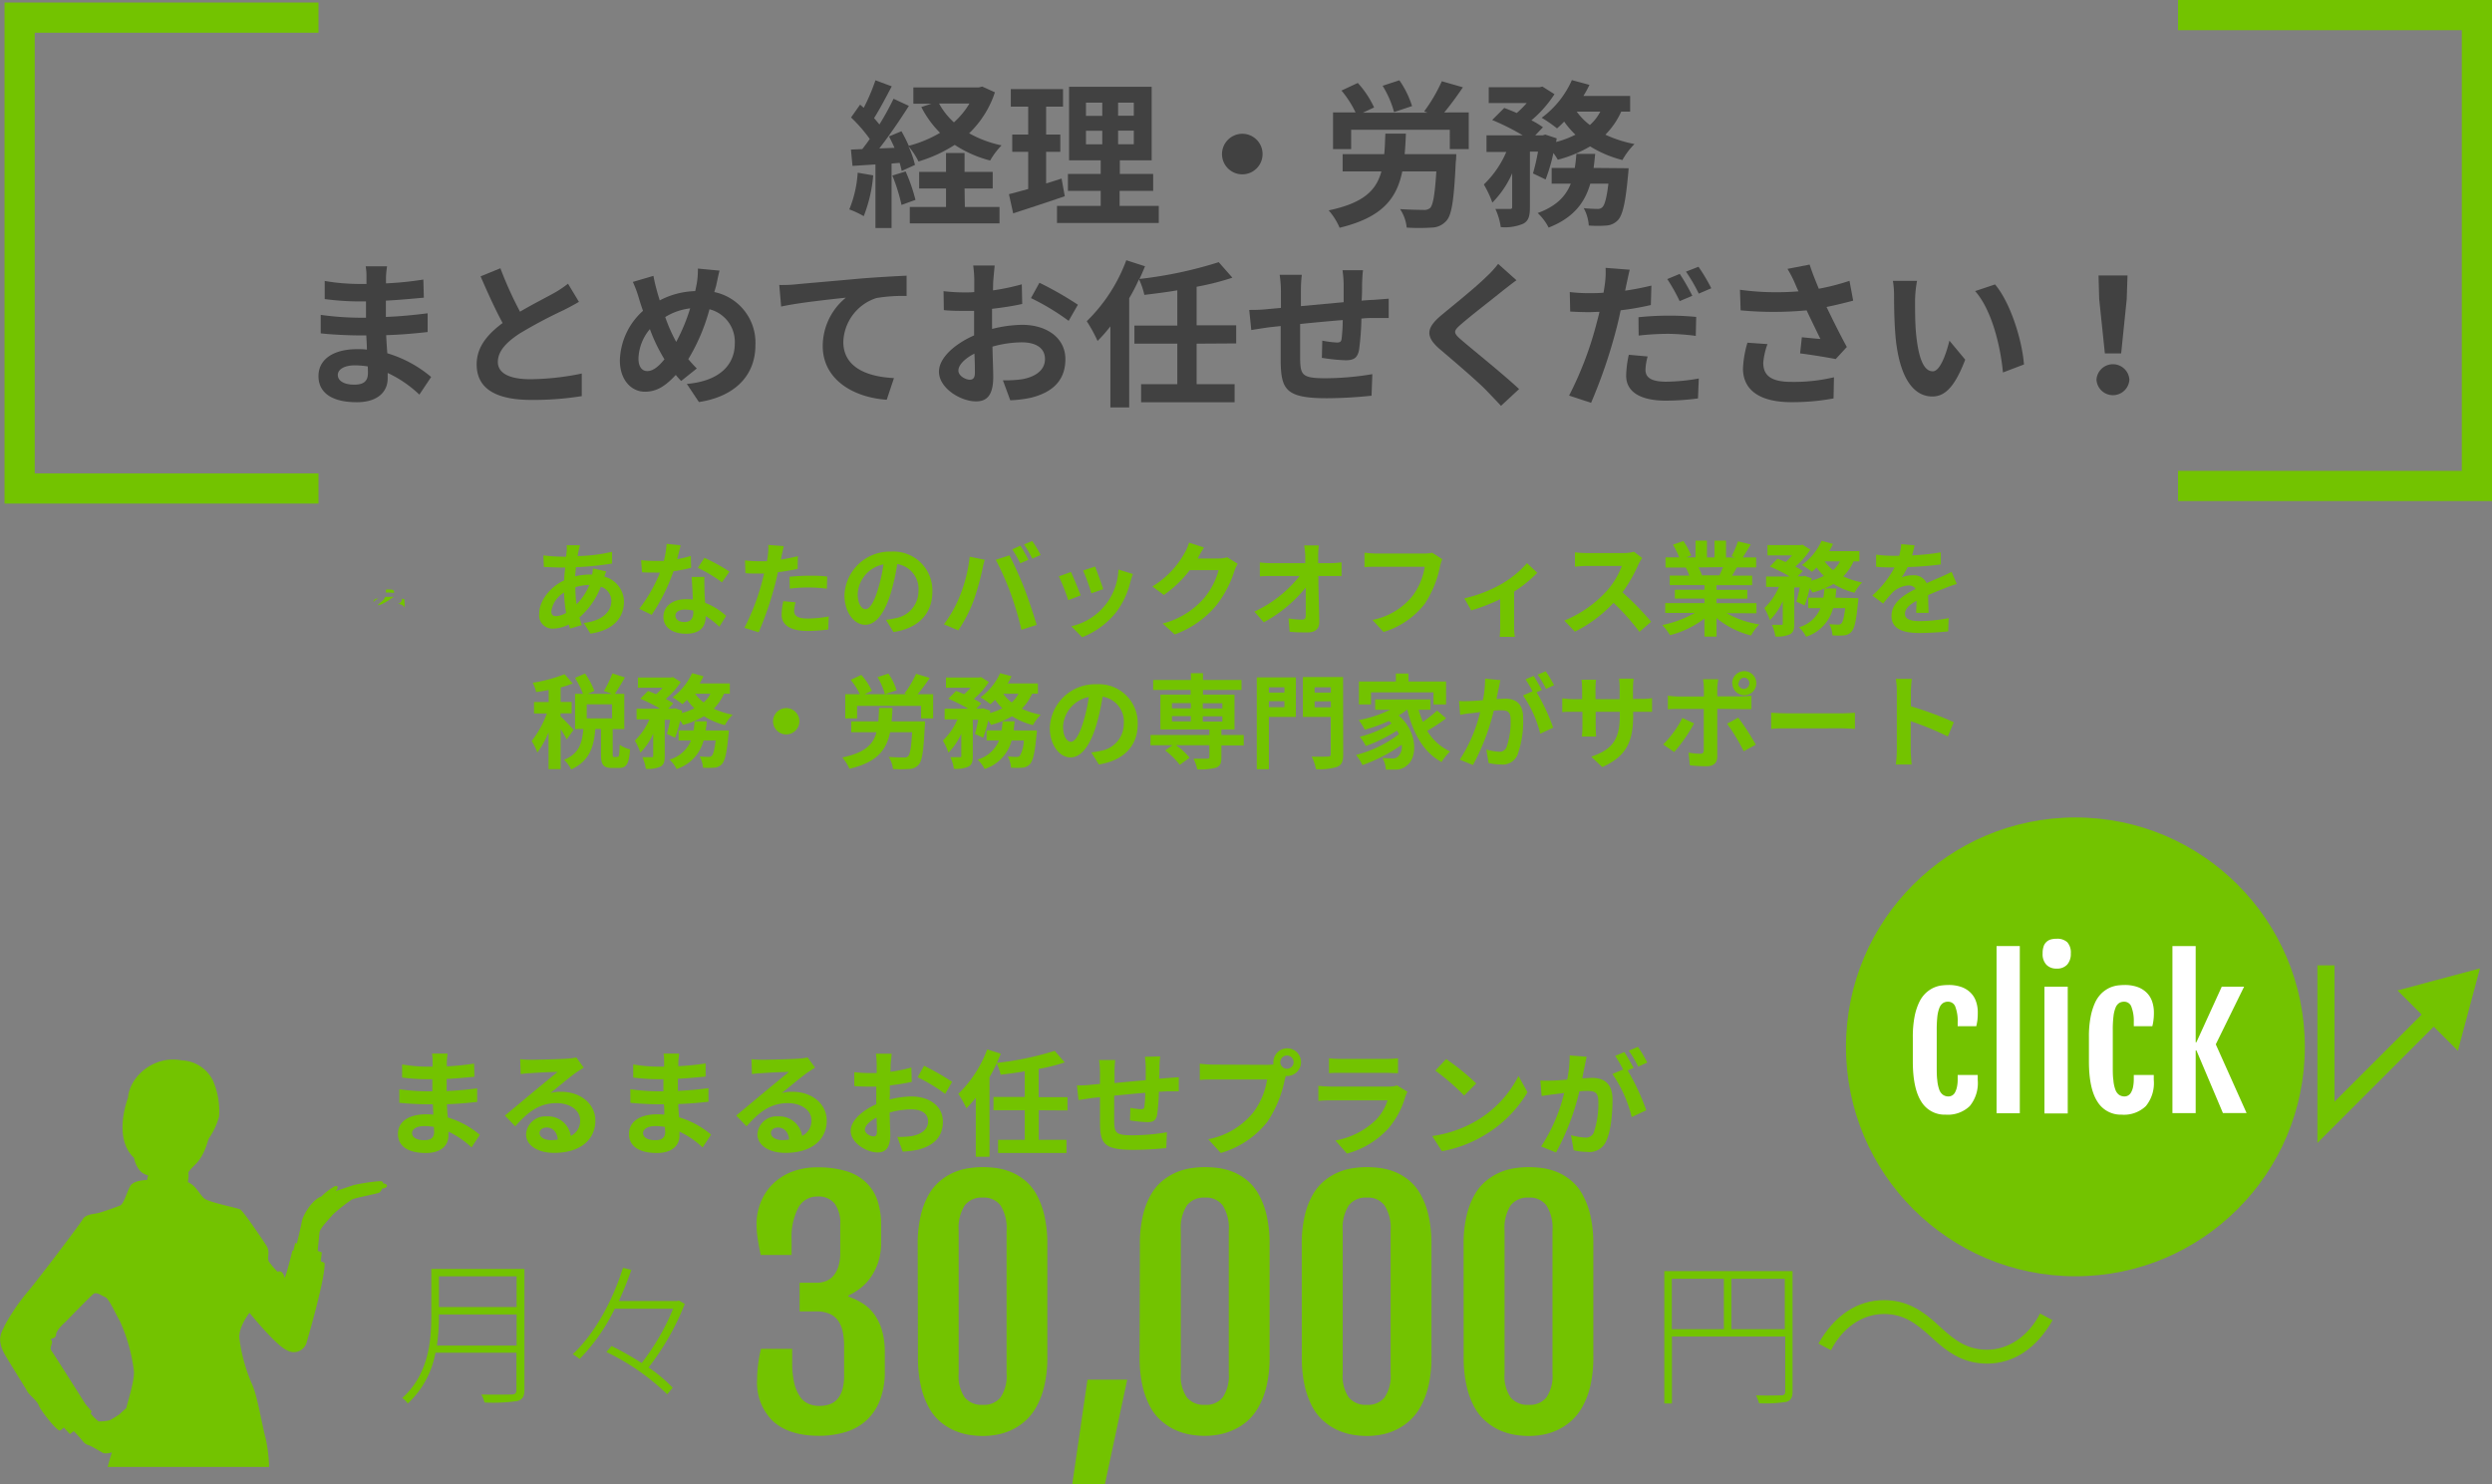 <svg xmlns="http://www.w3.org/2000/svg" viewBox="0 0 412.75 245.88"><rect x="0" y="0" width="412.75" height="245.88" fill="#808080" stroke="none"/><defs><style>.cls-1{fill:#414141;}.cls-2{fill:#73c300;}.cls-3{fill:#fff;}.cls-4{fill:none;stroke:#73c300;stroke-miterlimit:10;stroke-width:2.83px;}</style></defs><title>service-04</title><g id="レイヤー_2" data-name="レイヤー 2"><g id="レイヤー_1-2" data-name="レイヤー 1"><path class="cls-1" d="M144.63,29.05a24,24,0,0,1-1.57,6.76,14.63,14.63,0,0,0-2.39-1.12,19.1,19.1,0,0,0,1.39-6.08Zm20.16-13.76a16.65,16.65,0,0,1-4.27,6.79,18.73,18.73,0,0,0,5.37,2A12.49,12.49,0,0,0,164,26.59,19.53,19.53,0,0,1,158.13,24a23.44,23.44,0,0,1-6,2.75,12,12,0,0,0-1.66-2.52,16,16,0,0,1,1.08,3.09l-2.2,1c-.08-.39-.19-.84-.34-1.34l-1.34.11V37.78H145V27.24l-3.8.24-.26-2.7,1.88-.08c.4-.5.82-1.07,1.24-1.68a24.77,24.77,0,0,0-3.1-3.56l1.5-2.13.6.53A32.86,32.86,0,0,0,145,13.3l2.7,1c-.94,1.79-2,3.8-2.93,5.27.34.37.63.73.89,1.05A46.61,46.61,0,0,0,148,16.36l2.54,1.18c-1.44,2.28-3.25,4.93-4.9,7.05l2.52-.1c-.29-.66-.6-1.31-.92-1.89l2.07-.86a25.78,25.78,0,0,1,1.21,2.41A20,20,0,0,0,155.7,22a16.71,16.71,0,0,1-3.1-4.27l1.68-.55h-3V14.48h10.85l.55-.14ZM150,28.4a28.48,28.48,0,0,1,1.63,4.71l-2.31.84a29.47,29.47,0,0,0-1.52-4.87Zm9.81,5.89h5.74V37H150.69V34.29h6V31.23h-4.45V28.47h4.45V25.35h3.07v3.12h4.66v2.76h-4.66Zm-4.27-17.14A11.81,11.81,0,0,0,158,20.27a13.4,13.4,0,0,0,2.57-3.12Z"/><path class="cls-1" d="M176.36,32.51c-2.88,1-6,2-8.55,2.83l-.7-3.17c.91-.24,2-.52,3.19-.86V25.15h-2.64V22.29h2.64V17.67h-2.88V14.76h8.65v2.91h-2.8v4.62h2.35v2.86h-2.35v5.24c.86-.26,1.73-.53,2.56-.81Zm15.57,1.6v2.83H175.07V34.11h7.24V31.62h-5.43v-2.8h5.43V26.56h-5.24V14.37h13.68V26.56h-5.27v2.26H191v2.8h-5.56v2.49ZM179.87,19.19h2.7V17h-2.7Zm0,4.72h2.7V21.66h-2.7ZM187.79,17h-2.6v2.17h2.6Zm0,4.64h-2.6v2.25h2.6Z"/><path class="cls-1" d="M205.75,22.16a3.36,3.36,0,1,1-3.35,3.35A3.38,3.38,0,0,1,205.75,22.16Z"/><path class="cls-1" d="M241.2,25.54s0,.86-.08,1.26c-.29,6.21-.65,8.8-1.55,9.77a3.27,3.27,0,0,1-2.46,1.13,31.3,31.3,0,0,1-4.12,0,6.6,6.6,0,0,0-1.1-3.06c1.55.1,3.18.13,3.86.13a1.54,1.54,0,0,0,1.1-.29c.5-.47.81-2.23,1.05-6.08h-5.64c-.94,4.56-3.38,7.63-10.38,9.33a10.87,10.87,0,0,0-1.81-2.88c5.74-1.21,7.87-3.28,8.73-6.45h-6.42V25.54h6.89c.11-1.05.13-2.18.19-3.41h3.4c-.05,1.21-.1,2.33-.21,3.41Zm2.07-6.92V24.7h-3.14V21.5H223.79v3.2h-3V18.62h3.73A17.1,17.1,0,0,0,222.19,15l2.7-1.26a15.82,15.82,0,0,1,2.7,4.06l-1.86.87h10.72l-.57-.21a26.79,26.79,0,0,0,2.93-5l3.49,1c-1,1.49-2.12,3-3.09,4.17Zm-12.37-.05A16.4,16.4,0,0,0,229,14.21l2.78-.91a15.9,15.9,0,0,1,2.1,4.27Z"/><path class="cls-1" d="M268.52,18.49a12.89,12.89,0,0,1-2.62,3.82,20,20,0,0,0,4.82,1.55,12,12,0,0,0-2,2.65,19,19,0,0,1-5.35-2.26,20.85,20.85,0,0,1-5.35,2.21,10.8,10.8,0,0,0-.73-1.11A29.79,29.79,0,0,1,256,29.73l-2.09-1a35.2,35.2,0,0,0,.83-3.61H253.4v9.22c0,1.42-.21,2.26-1.13,2.73a7.71,7.71,0,0,1-3.7.55,10.48,10.48,0,0,0-.89-3c1,0,2,0,2.36,0s.42-.08.42-.39V28.71a15.86,15.86,0,0,1-3.28,4.85,17.55,17.55,0,0,0-1.41-3,16.45,16.45,0,0,0,3.72-5.39h-3.28V22.42h6a38,38,0,0,0-5.06-2.54l2-2c.63.24,1.37.53,2.07.84a15.12,15.12,0,0,0,1.65-1.65h-6.29V14.45H255l.47-.11,2,1.26a19.46,19.46,0,0,1-3.82,4.33,14.1,14.1,0,0,1,1.91,1.15l-1.28,1.34h1.25l.42-.13,1.89.63-.1.6a15.74,15.74,0,0,0,3.2-1.21,14.36,14.36,0,0,1-1.87-2.17,15.49,15.49,0,0,1-1.18,1.13,21.9,21.9,0,0,0-2.54-1.76,15.6,15.6,0,0,0,5-6.24l2.91.79a16.89,16.89,0,0,1-1,1.83H270v2.6Zm1.23,9.38s-.05.81-.1,1.18c-.42,4.54-.89,6.55-1.65,7.39a2.85,2.85,0,0,1-1.92.92,18.82,18.82,0,0,1-2.93,0,6.87,6.87,0,0,0-.84-2.88c.94.1,1.83.13,2.25.13a1.05,1.05,0,0,0,.84-.29c.37-.34.71-1.47,1-3.9h-3c-.89,3.12-2.76,5.66-6.9,7.28a8.81,8.81,0,0,0-1.81-2.41c3.15-1.15,4.67-2.83,5.48-4.87H257v-2.6h3.83a21.55,21.55,0,0,0,.26-2.33h3.12c-.08.79-.16,1.57-.26,2.33Zm-8.6-9.38a10.4,10.4,0,0,0,2.18,2.22,7.65,7.65,0,0,0,1.73-2.22Z"/><path class="cls-1" d="M69.46,65.37a19.66,19.66,0,0,0-5.25-3.59c0,.34,0,.65,0,.91,0,2.23-1.68,3.94-5.11,3.94-4.15,0-6.35-1.58-6.35-4.33s2.41-4.46,6.43-4.46c.55,0,1.07,0,1.59.08,0-.78-.07-1.6-.1-2.36H59.36c-1.52,0-4.51-.13-6.24-.34l0-3.06a48.54,48.54,0,0,0,6.27.47h1.23v-2.7H59.42a44.2,44.2,0,0,1-5.64-.39l0-3a33.86,33.86,0,0,0,5.64.5h1.28V45.89a9.89,9.89,0,0,0-.13-1.78h3.54a15.53,15.53,0,0,0-.18,1.83l0,1a55,55,0,0,0,6.19-.63l.08,3c-1.71.15-3.8.36-6.29.49l0,2.7c2.62-.1,4.8-.34,6.92-.6V55c-2.33.26-4.35.44-6.87.52.05,1,.11,2,.19,3a20.1,20.1,0,0,1,7.26,3.93ZM60.91,60.7a14.54,14.54,0,0,0-2.12-.18c-1.84,0-2.84.71-2.84,1.6s.92,1.6,2.7,1.6c1.39,0,2.29-.42,2.29-1.92C60.94,61.51,60.94,61.15,60.91,60.7Z"/><path class="cls-1" d="M95.89,50c-.79.47-1.63.92-2.57,1.39a78.31,78.31,0,0,0-7.24,3.85c-2.17,1.42-3.62,2.91-3.62,4.72s1.81,2.86,5.4,2.86a43.8,43.8,0,0,0,8.5-.94l0,3.74a50.57,50.57,0,0,1-8.34.63c-5.17,0-9.07-1.44-9.07-5.89,0-2.89,1.81-5,4.3-6.85-1.21-2.23-2.47-5-3.65-7.73l3.28-1.34a62,62,0,0,0,3.25,7.19c2.12-1.24,4.38-2.39,5.61-3.07A18.71,18.71,0,0,0,94.08,47Z"/><path class="cls-1" d="M118.31,48.38a8.56,8.56,0,0,1,6.81,8.76c0,5.5-3.93,8.65-9.36,9.46l-2-3c5.71-.5,7.94-3.41,7.94-6.66a5.56,5.56,0,0,0-4.19-5.71A31.87,31.87,0,0,1,114,59.5c.47.55.94,1.07,1.41,1.54l-2.59,2.07a13.51,13.51,0,0,1-.89-1c-1.76,1.89-3.2,2.78-5.12,2.78-2.15,0-4.14-1.83-4.14-5.19a11.43,11.43,0,0,1,3.83-8.21c-.24-.68-.47-1.38-.68-2.09a19.53,19.53,0,0,0-1-2.7l3.41-1c.15.84.36,1.7.57,2.46.13.5.29,1,.47,1.6a13.46,13.46,0,0,1,5.88-1.54c.1-.45.18-.87.26-1.26a13.75,13.75,0,0,0,.18-2.47l3.59.34c-.21.71-.44,2-.6,2.62Zm-8.26,11.14a28,28,0,0,1-2.41-5,7.91,7.91,0,0,0-1.89,4.88c0,1.26.52,2.07,1.47,2.07S109.1,60.7,110.05,59.52Zm.13-7A26.55,26.55,0,0,0,112,56.64a30.34,30.34,0,0,0,2.31-5.56A10.1,10.1,0,0,0,110.18,52.52Z"/><path class="cls-1" d="M131.63,47.12c2.15-.21,6.45-.57,11.19-1,2.68-.21,5.53-.37,7.34-.45l0,3.36a26.39,26.39,0,0,0-5,.34,7.91,7.91,0,0,0-5.48,7.26c0,4.27,4,5.79,8.39,6l-1.2,3.59c-5.46-.37-10.6-3.3-10.6-8.91a10.38,10.38,0,0,1,3.83-8c-2.23.24-7.7.81-10.72,1.47l-.31-3.57C130.11,47.23,131.1,47.18,131.63,47.12Z"/><path class="cls-1" d="M164.32,54.49a20.93,20.93,0,0,1,5-.68c4,0,7.14,2.12,7.14,5.69,0,3.06-1.6,5.37-5.72,6.39a20.16,20.16,0,0,1-3.41.42L166.11,63a19.41,19.41,0,0,0,3.19-.18c2.1-.37,3.78-1.44,3.78-3.33s-1.57-2.78-3.83-2.78a18.21,18.21,0,0,0-4.87.71c.05,2.07.13,4.06.13,5,0,3.23-1.18,4.07-2.86,4.07-2.54,0-6.13-2.18-6.13-4.93,0-2.28,2.64-4.61,5.82-6,0-.61,0-1.21,0-1.81V51.5c-.5,0-1,0-1.39,0-1.18,0-2.49,0-3.62-.13l-.05-3.14a29.14,29.14,0,0,0,3.59.21c.47,0,1,0,1.5-.06,0-.91,0-1.67,0-2.12a20.27,20.27,0,0,0-.18-2.28h3.56c-.05.47-.15,1.6-.21,2.25s-.05,1.21-.07,1.87a37.09,37.09,0,0,0,4.77-1l.07,3.25c-1.46.34-3.25.6-5,.81,0,.79,0,1.57,0,2.33Zm-2.85,7.29c0-.66,0-1.84-.08-3.2-1.6.81-2.65,1.89-2.65,2.8s1.21,1.52,1.89,1.52C161.1,62.9,161.47,62.67,161.47,61.78Zm10.69-14.94a55.74,55.74,0,0,1,6.37,3.64L177,53.15a39,39,0,0,0-6.24-3.77Z"/><path class="cls-1" d="M198.2,56.93v6.71h6.29v3H189v-3H195V56.93h-7.11v-3H195V48.09c-1.84.32-3.7.55-5.46.76a12,12,0,0,0-.89-2.59,30.08,30.08,0,0,1-1.62,3.14V67.49h-3.12V54.07a25.65,25.65,0,0,1-2.12,2.41A24.64,24.64,0,0,0,180,53.21a27.37,27.37,0,0,0,6.55-10.1l3.1,1c-.29.71-.58,1.39-.92,2.1a68.65,68.65,0,0,0,13.13-2.78L204.12,46a43.31,43.31,0,0,1-5.92,1.5v6.39h6.55v3Z"/><path class="cls-1" d="M225.76,44.76c-.08.4-.13,1.52-.16,2.23,0,1,0,1.94-.08,2.81.71-.06,1.36-.11,2-.13l2.49-.19v3.2c-.45,0-1.81,0-2.52,0-.55,0-1.23,0-2,.1a45.68,45.68,0,0,1-.39,5.19c-.27,1.37-.92,1.71-2.26,1.71a32,32,0,0,1-3.9-.4l.07-2.85a17.42,17.42,0,0,0,2.39.31c.52,0,.73-.1.81-.6a28.8,28.8,0,0,0,.19-3.12c-2.29.18-4.83.42-7.06.65,0,2.39,0,4.77,0,5.88.08,2.54.29,3.11,4.2,3.11a48,48,0,0,0,7.76-.68l-.13,3.57a73,73,0,0,1-7.4.42c-6.73,0-7.55-1.42-7.65-5.9,0-1.1,0-3.62,0-6.06l-1.75.19c-.82.1-2.44.36-3.12.47l-.34-3.33c.73,0,1.94,0,3.25-.16l2-.18V48.41a19.81,19.81,0,0,0-.21-2.89h3.67a21.58,21.58,0,0,0-.15,2.7c0,.61,0,1.47,0,2.49l7.08-.65V47.12a20,20,0,0,0-.19-2.36Z"/><path class="cls-1" d="M251.17,46.42c-.82.6-1.68,1.28-2.29,1.75-1.67,1.37-5.11,4-6.84,5.51-1.39,1.18-1.36,1.46.05,2.67C244,58,249,62,251.61,64.45l-3,2.78c-.74-.81-1.55-1.63-2.28-2.41-1.42-1.5-5.38-4.88-7.76-6.9-2.57-2.17-2.36-3.61.23-5.76,2-1.66,5.59-4.54,7.34-6.27a16.41,16.41,0,0,0,2-2.18Z"/><path class="cls-1" d="M273.43,50.53a46.32,46.32,0,0,1-5,.87c-.23,1.1-.49,2.25-.78,3.33a85.3,85.3,0,0,1-4.12,12l-3.64-1.2a57.78,57.78,0,0,0,4.48-11.7c.18-.7.39-1.44.55-2.17-.6,0-1.18.05-1.7.05-1.26,0-2.23-.05-3.15-.1L260,48.38a24.74,24.74,0,0,0,3.28.18c.76,0,1.52,0,2.31-.07.1-.55.18-1.08.23-1.47a14,14,0,0,0,.11-2.65l4,.31c-.19.74-.42,1.89-.55,2.47l-.21,1c1.46-.21,2.93-.5,4.35-.84Zm-.53,8.52a9.14,9.14,0,0,0-.36,2.18c0,1.12.65,2,3.43,2a32.14,32.14,0,0,0,5.4-.53L281.24,66a40.31,40.31,0,0,1-5.3.37c-4.37,0-6.6-1.52-6.6-4.14a17.19,17.19,0,0,1,.44-3.46Zm-1.52-6.5a48.24,48.24,0,0,1,5-.26,44.12,44.12,0,0,1,4.56.21l-.07,3.14a39,39,0,0,0-4.46-.34,44.17,44.17,0,0,0-5,.29Zm6.82-2.67a29.82,29.82,0,0,0-2.05-3.65l2.07-.86A36.86,36.86,0,0,1,280.3,49Zm3.12-5.69a30,30,0,0,1,2.12,3.56l-2.07.89A27.74,27.74,0,0,0,279.25,45Z"/><path class="cls-1" d="M306.94,49.8c-1.31.36-2.84.73-4.41,1.05,1,2.09,2.23,4.56,3.36,6.63l-1.84,2c-1.41-.28-4-.7-5.9-.94l.29-2.67c.87.08,2.28.23,3.07.28-.63-1.31-1.52-3.11-2.28-4.74a58.45,58.45,0,0,1-10.93,0L288.19,48a44.48,44.48,0,0,0,9.7.26c-.21-.42-.39-.84-.55-1.23a20,20,0,0,0-1.28-2.49l3.67-.71c.44,1.37.94,2.6,1.52,4a37.74,37.74,0,0,0,5.08-1.31ZM292.75,57a11.71,11.71,0,0,0-.7,3.09c0,1.89,1,3.17,4.64,3.17a28.82,28.82,0,0,0,7.07-.76L303.69,66a36.86,36.86,0,0,1-7,.62c-5.22,0-8-2-8-5.58a17.58,17.58,0,0,1,.74-4.27Z"/><path class="cls-1" d="M317.19,49.72c0,1.68,0,3.64.16,5.5.37,3.75,1.15,6.29,2.78,6.29,1.23,0,2.25-3,2.75-5.08l2.62,3.15c-1.73,4.5-3.35,6.1-5.45,6.1-2.83,0-5.32-2.57-6.06-9.54-.23-2.39-.28-5.4-.28-7a14.84,14.84,0,0,0-.19-2.62l4,0A19.89,19.89,0,0,0,317.19,49.72Zm18,10.67-3.44,1.31c-.39-4.17-1.78-10.28-4.61-13.48l3.3-1.1C333,50.14,334.94,56.4,335.23,60.39Z"/><path class="cls-1" d="M347.24,62.9a2.73,2.73,0,0,1,5.45,0,2.73,2.73,0,0,1-5.45,0Zm.45-13.36-.11-3.91h4.8l-.13,3.91-.92,9h-2.7Z"/><polygon class="cls-2" points="52.75 5.42 52.75 0.42 0.75 0.42 0.75 83.42 52.75 83.42 52.75 78.42 5.75 78.42 5.75 5.42 52.75 5.42"/><polygon class="cls-2" points="360.75 5 360.75 0 412.75 0 412.75 83 360.75 83 360.75 78 407.75 78 407.75 5 360.75 5"/><path class="cls-2" d="M67,99.77a3.24,3.24,0,0,1,0,.88c-.11-.36-.57-.55-1.1-.64h0a.74.74,0,0,0,.66-.85l.4.1C67,99.43,67,99.6,67,99.77Zm-4.39-.65a3.13,3.13,0,0,1-.4.28,1.13,1.13,0,0,0-.35.34C61.82,99.28,62.21,99.18,62.65,99.12ZM65,98.85l.16,0s0,.05,0,.08L65,99a11.82,11.82,0,0,1-1.87,1.14,2.13,2.13,0,0,1-.59.12c.32-.38.74-.59,1.05-1a1.18,1.18,0,0,0,.19-.37Zm-.25-1.18c.46,0,.54.23.52.55a9.7,9.7,0,0,0-1.22-.06h-.14c0-.14,0-.28,0-.42S64.67,97.67,64.75,97.67Z"/><path class="cls-2" d="M6.44,232.85c.26.77,3,4.26,3.49,4.13a2.82,2.82,0,0,0,.64-.51l1,1.09s.26-.17.64-.48a20,20,0,0,1,1.55,1.71,1.77,1.77,0,0,0,1,.64c.39.13,1.81,1,2.39,1.3a2.92,2.92,0,0,0,1.38-.14c-.25.81-.48,1.62-.69,2.41H44.57a25.27,25.27,0,0,0-.54-4.6c-.64-2.32-1.42-7.36-2.32-9.17a27.74,27.74,0,0,1-2.07-7.62c-.13-1.81,1.68-4.14,1.68-4.14s4.39,5.43,6.2,6.2a2.21,2.21,0,0,0,3.23-1.16c.26-.9,3.23-11.11,3-13.31l-.62-.27.17-1.47-.68-.24c.11-1.28.26-2.58.29-3,.07-.77,1.55-2.2,2.2-3a26.31,26.31,0,0,1,3.1-2.46c.39-.32,4.39-1,4.65-1.22a1.92,1.92,0,0,0,.45-.65s.78-.06.78-.45-.65-.39-.65-.39.13-.39-.52-.39a32.36,32.36,0,0,0-4.32.65l-3,1c.46-.52.46-1-.19-.78a10.44,10.44,0,0,0-2.19,1.68c-1.56.52-3.11,3.23-3.23,4.14-.07.47-.46,2.13-.82,3.65l-.28-.1-.29,1.26-.17,0s-1,4.13-1.29,4.52c0,0-.26-1.42-1.16-1A13.12,13.12,0,0,1,44.55,209c-.39-.65.26-1.55-.39-2.59s-3.87-5.81-4.39-6.07-5.17-1.16-5.94-1.81-1.39-2.17-2.72-2.7a8.57,8.57,0,0,0,.13-1.05c0-.64-.39-.38,1.16-1.93s1.94-3.75,2.2-4.27a11.75,11.75,0,0,0,1.68-3.61,12.67,12.67,0,0,0-1-5.95,6,6,0,0,0-5.17-3.36c-4.65-.9-8.66,2.72-8.91,6.21,0,0-2.59,6.59,1,9.94A4.7,4.7,0,0,0,23,193.7a2.51,2.51,0,0,0,1.54,1,4.13,4.13,0,0,0-.17.78c-.82,0-2.34.2-2.8,1-.64,1.17-1,2.85-1.68,3.23,0,0-3.1,1.17-3.87,1.29s-1.94.26-2.33,1-7.49,10.08-8.91,11.76a34.32,34.32,0,0,0-4,5.81c-.38,1-1.55,2.19.13,5s3.36,5.42,3.62,5.94S6.18,232.07,6.44,232.85ZM8.51,222c-.39-.38.77-.13.77-.9S10.83,219,10.83,219s4.13-4.26,4.65-4.65,1.29.26,1.94.52,1.68,2.71,2.45,4a28.59,28.59,0,0,1,2.33,8.4c0,1.79-1,4.72-1.28,6a14.3,14.3,0,0,0-1.11,1,15.9,15.9,0,0,1-1.62,1,6.86,6.86,0,0,1-1.87.19A8,8,0,0,1,15,234.14a3.47,3.47,0,0,0,.18-.33s-.61-.73-1-1.17l0,0s-5.3-8.4-5.68-8.92S8.89,222.38,8.51,222Z"/><circle class="cls-2" cx="343.75" cy="173.42" r="38"/><path class="cls-3" d="M322.26,184.65a4.52,4.52,0,0,1-4.05-2.18c-.92-1.45-1.39-3.67-1.39-6.64v-4a17.66,17.66,0,0,1,.29-3.42,9.87,9.87,0,0,1,.77-2.39,5.11,5.11,0,0,1,1.1-1.53,5,5,0,0,1,1.27-.86,4.86,4.86,0,0,1,1.29-.38,10.3,10.3,0,0,1,1.17-.08,6.34,6.34,0,0,1,2,.28,4.11,4.11,0,0,1,1.52.85,3.71,3.71,0,0,1,1,1.44,5.32,5.32,0,0,1,.35,2,11.31,11.31,0,0,1-.06,1.26,10.05,10.05,0,0,1-.19,1h-3.08v-.7a6.55,6.55,0,0,0-.37-2.47,1.26,1.26,0,0,0-1.23-.89,1.48,1.48,0,0,0-.82.22,1.66,1.66,0,0,0-.59.75,5.73,5.73,0,0,0-.35,1.43,19.82,19.82,0,0,0-.11,2.25v6c0,.91,0,1.69.09,2.33a6.16,6.16,0,0,0,.32,1.56,1.77,1.77,0,0,0,.61.87,1.52,1.52,0,0,0,.94.28,1.18,1.18,0,0,0,.57-.15,1.22,1.22,0,0,0,.48-.48,3.33,3.33,0,0,0,.33-.89,6,6,0,0,0,.13-1.38v-.65h3.32v.81a6,6,0,0,1-1.32,4.34A5.23,5.23,0,0,1,322.26,184.65Z"/><path class="cls-3" d="M330.69,156.72h3.85v27.7h-3.85Z"/><path class="cls-3" d="M340.62,160.45a2.21,2.21,0,0,1-1.68-.64,2.54,2.54,0,0,1-.62-1.87,3.47,3.47,0,0,1,.16-1.15,1.67,1.67,0,0,1,.46-.74,1.72,1.72,0,0,1,.72-.42,3.58,3.58,0,0,1,1-.12,2.43,2.43,0,0,1,1.74.57,2.55,2.55,0,0,1,.59,1.86,2.66,2.66,0,0,1-.6,1.85A2.23,2.23,0,0,1,340.62,160.45Zm-2,3h3.86v21h-3.86Z"/><path class="cls-3" d="M351.38,184.65a4.52,4.52,0,0,1-4-2.18c-.93-1.45-1.39-3.67-1.39-6.64v-4a16.91,16.91,0,0,1,.29-3.42,10.35,10.35,0,0,1,.76-2.39,5.29,5.29,0,0,1,1.1-1.53,5.18,5.18,0,0,1,1.27-.86,5,5,0,0,1,1.3-.38,10,10,0,0,1,1.17-.08,6.34,6.34,0,0,1,2,.28,4.19,4.19,0,0,1,1.52.85,3.71,3.71,0,0,1,1,1.44,5.51,5.51,0,0,1,.35,2,9.15,9.15,0,0,1-.07,1.26,7.86,7.86,0,0,1-.19,1h-3.07v-.7a6.52,6.52,0,0,0-.38-2.47,1.25,1.25,0,0,0-1.22-.89,1.51,1.51,0,0,0-.83.22,1.65,1.65,0,0,0-.58.75,5.32,5.32,0,0,0-.35,1.43,17.5,17.5,0,0,0-.12,2.25v6c0,.91,0,1.69.1,2.33a5.75,5.75,0,0,0,.32,1.56,1.82,1.82,0,0,0,.6.87,1.55,1.55,0,0,0,.95.28,1.15,1.15,0,0,0,.56-.15,1.22,1.22,0,0,0,.48-.48,3,3,0,0,0,.34-.89,6.6,6.6,0,0,0,.13-1.38v-.65h3.31v.81a6,6,0,0,1-1.31,4.34A5.24,5.24,0,0,1,351.38,184.65Z"/><path class="cls-3" d="M359.82,156.72h3.85v15.94h.12l4.2-9.21h3.7L367,173l5.1,11.38h-3.92L363.79,174h-.12v10.4h-3.85Z"/><polyline class="cls-4" points="385.25 159.92 385.25 185.92 403.56 167.61"/><polygon class="cls-2" points="407.1 174.07 410.75 160.42 397.1 164.07 407.1 174.07"/><path class="cls-2" d="M78.1,190.08a14.51,14.51,0,0,0-3.83-2.62c0,.25,0,.48,0,.67,0,1.63-1.22,2.87-3.73,2.87-3,0-4.63-1.15-4.63-3.16s1.76-3.25,4.69-3.25a11.31,11.31,0,0,1,1.17.06c0-.57-.06-1.17-.08-1.72h-1c-1.11,0-3.29-.1-4.55-.25l0-2.24a34.43,34.43,0,0,0,4.57.34h.9v-2h-.9a32,32,0,0,1-4.11-.28l0-2.17a24.92,24.92,0,0,0,4.11.37h.94v-.86a7.37,7.37,0,0,0-.1-1.31h2.59A12.57,12.57,0,0,0,74,175.9l0,.75a40,40,0,0,0,4.52-.46l.06,2.18c-1.25.12-2.78.27-4.6.37v2c1.91-.08,3.5-.25,5.05-.44v2.24c-1.71.19-3.18.32-5,.38,0,.71.08,1.47.14,2.2a14.66,14.66,0,0,1,5.3,2.87Zm-6.24-3.4a9.71,9.71,0,0,0-1.55-.14c-1.34,0-2.06.52-2.06,1.17s.67,1.17,2,1.17c1,0,1.66-.31,1.66-1.4C71.88,187.27,71.88,187,71.86,186.68Z"/><path class="cls-2" d="M96.68,176.86c-.46.29-.9.57-1.32.86-1,.71-3,2.39-4.19,3.35a6.42,6.42,0,0,1,1.78-.21c3.21,0,5.66,2,5.66,4.77,0,3-2.28,5.35-6.85,5.35-2.64,0-4.63-1.2-4.63-3.1a3.18,3.18,0,0,1,3.41-2.94,3.8,3.8,0,0,1,4,3.23,2.76,2.76,0,0,0,1.55-2.58c0-1.71-1.72-2.85-3.92-2.85-2.91,0-4.8,1.55-6.83,3.84l-1.72-1.78c1.34-1.09,3.61-3,4.74-3.94s3-2.47,4-3.29c-1,0-3.57.13-4.57.21a14.06,14.06,0,0,0-1.55.15l-.08-2.47a16.72,16.72,0,0,0,1.73.1c1,0,5.05-.1,6.12-.19a10.69,10.69,0,0,0,1.45-.19Zm-4.29,11.92c-.11-1.22-.82-2-1.85-2-.71,0-1.17.42-1.17.9,0,.71.8,1.19,1.91,1.19A9.53,9.53,0,0,0,92.39,188.78Z"/><path class="cls-2" d="M116.37,190.08a14.68,14.68,0,0,0-3.83-2.62c0,.25,0,.48,0,.67,0,1.63-1.23,2.87-3.73,2.87-3,0-4.63-1.15-4.63-3.16s1.76-3.25,4.69-3.25a11,11,0,0,1,1.16.06c0-.57,0-1.17-.07-1.72h-1c-1.11,0-3.29-.1-4.55-.25l0-2.24a34.31,34.31,0,0,0,4.57.34h.9v-2H109a32.13,32.13,0,0,1-4.12-.28v-2.17a24.92,24.92,0,0,0,4.11.37H110v-.86a7.37,7.37,0,0,0-.1-1.31h2.58c0,.39-.11.87-.13,1.34l0,.75a40,40,0,0,0,4.52-.46l0,2.18c-1.24.12-2.77.27-4.59.37l0,2c1.92-.08,3.5-.25,5.06-.44v2.24c-1.71.19-3.18.32-5,.38,0,.71.08,1.47.14,2.2a14.66,14.66,0,0,1,5.3,2.87Zm-6.24-3.4a9.71,9.71,0,0,0-1.55-.14c-1.34,0-2.07.52-2.07,1.17s.67,1.17,2,1.17c1,0,1.67-.31,1.67-1.4C110.15,187.27,110.15,187,110.13,186.68Z"/><path class="cls-2" d="M135,176.86c-.46.29-.9.57-1.32.86-1,.71-3,2.39-4.19,3.35a6.39,6.39,0,0,1,1.77-.21c3.22,0,5.67,2,5.67,4.77,0,3-2.28,5.35-6.85,5.35-2.64,0-4.63-1.2-4.63-3.1a3.17,3.17,0,0,1,3.4-2.94,3.81,3.81,0,0,1,4,3.23,2.78,2.78,0,0,0,1.55-2.58c0-1.71-1.72-2.85-3.92-2.85-2.91,0-4.8,1.55-6.83,3.84l-1.72-1.78c1.33-1.09,3.61-3,4.74-3.94s3-2.47,4-3.29c-1,0-3.58.13-4.57.21a14.06,14.06,0,0,0-1.55.15l-.08-2.47a16.69,16.69,0,0,0,1.72.1c1,0,5.06-.1,6.13-.19a10.69,10.69,0,0,0,1.45-.19Zm-4.29,11.92c-.11-1.22-.82-2-1.86-2-.7,0-1.16.42-1.16.9,0,.71.8,1.19,1.91,1.19A9.53,9.53,0,0,0,130.66,188.78Z"/><path class="cls-2" d="M147.33,182.14a15.68,15.68,0,0,1,3.63-.5c2.91,0,5.21,1.55,5.21,4.16,0,2.24-1.17,3.92-4.18,4.67a15.74,15.74,0,0,1-2.48.3l-.88-2.43a15,15,0,0,0,2.33-.13c1.53-.27,2.76-1.05,2.76-2.43s-1.15-2-2.8-2a13.33,13.33,0,0,0-3.56.52c0,1.51.1,3,.1,3.61,0,2.36-.86,3-2.09,3-1.85,0-4.47-1.59-4.47-3.6,0-1.66,1.93-3.37,4.24-4.38,0-.44,0-.88,0-1.32V180c-.37,0-.71,0-1,0-.86,0-1.82,0-2.64-.1l0-2.29a21.4,21.4,0,0,0,2.62.15c.35,0,.71,0,1.09,0,0-.67,0-1.22,0-1.55a14.33,14.33,0,0,0-.13-1.66h2.6c0,.34-.11,1.16-.15,1.64s0,.88-.06,1.36a24.77,24.77,0,0,0,3.48-.71l.06,2.38c-1.07.24-2.37.44-3.62.59,0,.57,0,1.15,0,1.7Zm-2.09,5.32c0-.48,0-1.34-.06-2.33-1.16.59-1.93,1.37-1.93,2s.88,1.11,1.38,1.11C145,188.28,145.24,188.11,145.24,187.46Zm7.81-10.91a44.45,44.45,0,0,1,4.65,2.66l-1.15,2a28.76,28.76,0,0,0-4.56-2.76Z"/><path class="cls-2" d="M172.05,183.92v4.9h4.59V191H165.31v-2.18h4.42v-4.9h-5.18v-2.2h5.18v-4.25c-1.34.23-2.7.41-4,.56a8.54,8.54,0,0,0-.65-1.9,20.87,20.87,0,0,1-1.19,2.3v13.2h-2.27v-9.79a19.63,19.63,0,0,1-1.55,1.76,18.17,18.17,0,0,0-1.34-2.4,19.91,19.91,0,0,0,4.78-7.36l2.26.71c-.21.51-.42,1-.67,1.53a50.66,50.66,0,0,0,9.59-2l1.66,1.91a30.6,30.6,0,0,1-4.32,1.09v4.67h4.78v2.2Z"/><path class="cls-2" d="M192.16,175a15.52,15.52,0,0,0-.12,1.63c0,.75,0,1.42-.06,2.05.52,0,1-.08,1.44-.1l1.82-.13v2.33c-.33,0-1.32,0-1.84,0l-1.45.08a34.66,34.66,0,0,1-.29,3.79c-.19,1-.67,1.24-1.65,1.24a22.94,22.94,0,0,1-2.85-.29l.06-2.08a12.5,12.5,0,0,0,1.74.23c.38,0,.54-.08.59-.44a20.61,20.61,0,0,0,.14-2.28c-1.67.13-3.52.31-5.15.48,0,1.74,0,3.48,0,4.28.06,1.86.21,2.28,3.06,2.28a35.06,35.06,0,0,0,5.67-.5l-.1,2.61c-1.28.15-3.6.3-5.4.3-4.91,0-5.51-1-5.58-4.3,0-.81,0-2.64,0-4.42l-1.28.13-2.28.34-.25-2.42c.54,0,1.42,0,2.37-.12l1.44-.13V177.7a15.13,15.13,0,0,0-.15-2.1h2.67a16.3,16.3,0,0,0-.11,2c0,.44,0,1.07,0,1.82,1.61-.16,3.44-.33,5.17-.48v-2.14a14.26,14.26,0,0,0-.14-1.73Z"/><path class="cls-2" d="M209.82,176.4a9.91,9.91,0,0,0,1.09-.07,2.1,2.1,0,0,1,0-.37,2.29,2.29,0,1,1,2.3,2.28,1,1,0,0,1-.25,0l-.16.57a19.29,19.29,0,0,1-2.87,7A15.14,15.14,0,0,1,202.2,191l-2.08-2.28a12.6,12.6,0,0,0,7.5-4.49,12.21,12.21,0,0,0,2.25-5.4H201c-.88,0-1.78,0-2.28.08v-2.7a20.62,20.62,0,0,0,2.28.15Zm4.44-.44a1.1,1.1,0,1,0-1.09,1.09A1.11,1.11,0,0,0,214.26,176Z"/><path class="cls-2" d="M233.12,180.86a6.69,6.69,0,0,0-.36.8,13.81,13.81,0,0,1-2.83,5.3,14.37,14.37,0,0,1-6.83,4.14l-1.92-2.17a12.87,12.87,0,0,0,6.64-3.34,8.23,8.23,0,0,0,2-3.31h-9.24c-.46,0-1.42,0-2.22.09v-2.49c.8.08,1.63.12,2.22.12H230a4.21,4.21,0,0,0,1.4-.19Zm-13-5.55a15.48,15.48,0,0,0,2,.1h7.37a17.13,17.13,0,0,0,2.06-.1v2.47c-.51,0-1.41-.06-2.1-.06h-7.33c-.61,0-1.43,0-2,.06Z"/><path class="cls-2" d="M244.51,185.68a18.11,18.11,0,0,0,7-7.44l1.49,2.7a20.38,20.38,0,0,1-7.08,7.08,20.87,20.87,0,0,1-7.09,2.69l-1.61-2.52A19.77,19.77,0,0,0,244.51,185.68Zm0-6.2-2,2a38.73,38.73,0,0,0-4.78-4.13l1.8-1.91A39.13,39.13,0,0,1,244.51,179.48Z"/><path class="cls-2" d="M262.8,175.06c-.12.5-.23,1.09-.33,1.57s-.26,1.26-.4,2c.63,0,1.21-.07,1.59-.07,2,0,3.42.9,3.42,3.61,0,2.24-.26,5.26-1.07,6.91a3,3,0,0,1-3.12,1.74,10.27,10.27,0,0,1-2.25-.27l-.43-2.5a11.12,11.12,0,0,0,2.34.4,1.4,1.4,0,0,0,1.42-.82,14.67,14.67,0,0,0,.76-5.19c0-1.51-.65-1.72-1.84-1.72-.3,0-.76,0-1.3.08a40.93,40.93,0,0,1-3.86,10.12l-2.47-1a28,28,0,0,0,3.81-8.86l-1.63.21c-.54.06-1.51.2-2.1.29l-.21-2.56a19.06,19.06,0,0,0,2,0c.6,0,1.5-.08,2.45-.16a21.55,21.55,0,0,0,.41-4Zm6.79,2.26a37.38,37.38,0,0,1,3.08,6.6l-2.41,1.13a21.6,21.6,0,0,0-3.2-7.14l1.77-.74a22,22,0,0,0-1.31-2.26l1.52-.63c.47.71,1.14,1.91,1.53,2.62Zm1.74-.63a18.26,18.26,0,0,0-1.55-2.64l1.51-.63a20.89,20.89,0,0,1,1.55,2.6Z"/><path class="cls-2" d="M100.41,94.65a8.23,8.23,0,0,0-.31.87,4.35,4.35,0,0,1,3.25,4.13c0,2.37-1.41,4.7-5.55,5.31l-1.12-1.77c3.25-.35,4.58-2,4.58-3.64a2.5,2.5,0,0,0-1.74-2.36,13.09,13.09,0,0,1-3.55,5.1c.12.44.25.85.39,1.26l-1.94.58c-.07-.21-.15-.44-.22-.68a5.93,5.93,0,0,1-2.61.68,2.19,2.19,0,0,1-2.28-2.47c0-2.14,1.79-4.42,4.14-5.53,0-.71.1-1.43.17-2.11h-.54c-.89,0-2.2-.07-3-.1L90,92a26.72,26.72,0,0,0,3.11.22h.65l.1-.9a5.63,5.63,0,0,0,0-1l2.21,0a8,8,0,0,0-.23.9c-.07.27-.12.58-.17.9a27.62,27.62,0,0,0,5.71-.71l0,1.94a49.74,49.74,0,0,1-6,.61c0,.49-.1,1-.12,1.51a11.81,11.81,0,0,1,2.52-.3h.29a7.74,7.74,0,0,0,.15-1Zm-6.64,6.87a23.86,23.86,0,0,1-.35-3.36,4.4,4.4,0,0,0-2.11,3.09c0,.53.23.82.78.82A3.57,3.57,0,0,0,93.77,101.52Zm1.53-4.21a19.63,19.63,0,0,0,.19,2.79,9.62,9.62,0,0,0,2.13-3.2,8.17,8.17,0,0,0-2.32.37Z"/><path class="cls-2" d="M114.47,94.06a24.83,24.83,0,0,1-2.92.57,31.06,31.06,0,0,1-3.61,7.22l-2.06-1a25.79,25.79,0,0,0,3.44-6h-.87c-.7,0-1.38,0-2.11-.05l-.15-2c.73.08,1.63.12,2.24.12s1,0,1.52,0a14.74,14.74,0,0,0,.46-2.83l2.33.24c-.14.54-.34,1.39-.58,2.3a18.9,18.9,0,0,0,2.26-.53Zm2.21,1.51c-.05.71,0,1.41,0,2.16,0,.48.06,1.29.11,2.13a11.08,11.08,0,0,1,3.48,2.16l-1.12,1.8a14.85,14.85,0,0,0-2.28-1.78v.15c0,1.56-.85,2.79-3.25,2.79-2.09,0-3.74-.94-3.74-2.79,0-1.65,1.38-2.93,3.72-2.93.4,0,.79,0,1.14.07,0-1.26-.13-2.74-.18-3.76Zm-1.85,5.58a6.1,6.1,0,0,0-1.36-.17c-1,0-1.6.41-1.6,1s.53,1.06,1.45,1.06c1.14,0,1.51-.66,1.51-1.57Zm4.75-4.68a22.86,22.86,0,0,0-4-2.4l1.09-1.66a29.17,29.17,0,0,1,4.15,2.28Z"/><path class="cls-2" d="M132.11,94.24c-1,.22-2.14.41-3.27.55-.15.73-.32,1.48-.51,2.16a53.9,53.9,0,0,1-2.67,7.79L123.3,104a37.66,37.66,0,0,0,2.91-7.59c.12-.44.23-.92.35-1.4-.39,0-.76,0-1.1,0-.82,0-1.45,0-2-.07l-.06-2.11a17.09,17.09,0,0,0,2.13.14c.49,0,1,0,1.5,0,.07-.38.12-.7.15-1a8.69,8.69,0,0,0,.07-1.7l2.57.2c-.12.46-.27,1.21-.36,1.58l-.13.65c1-.16,1.9-.34,2.82-.56Zm-.34,5.53a5.7,5.7,0,0,0-.24,1.41c0,.74.43,1.28,2.23,1.28a19.54,19.54,0,0,0,3.5-.34l-.08,2.16a26.7,26.7,0,0,1-3.44.24c-2.84,0-4.28-1-4.28-2.69a12,12,0,0,1,.28-2.24Zm-1-4.23c.94-.09,2.15-.17,3.24-.17s2,0,3,.15l-.06,2a24.75,24.75,0,0,0-2.89-.2,24.18,24.18,0,0,0-3.25.19Z"/><path class="cls-2" d="M146.74,102.68a15.4,15.4,0,0,0,1.56-.27,4.56,4.56,0,0,0,3.83-4.51,4.18,4.18,0,0,0-3.52-4.46,36.29,36.29,0,0,1-1,4.58c-1,3.4-2.46,5.48-4.3,5.48s-3.44-2.06-3.44-4.9a7.52,7.52,0,0,1,7.76-7.22A6.43,6.43,0,0,1,154.43,98c0,3.54-2.18,6.06-6.44,6.7Zm-1.31-5.1a27.84,27.84,0,0,0,.9-4.09,5.29,5.29,0,0,0-4.27,4.89c0,1.7.68,2.53,1.31,2.53S144.75,99.86,145.43,97.58Z"/><path class="cls-2" d="M160.61,92.22l2.49.51a17.12,17.12,0,0,0-.41,1.7,42.59,42.59,0,0,1-1.45,5.12,23,23,0,0,1-2.52,4.87l-2.38-1A20.49,20.49,0,0,0,159,98.68,24.48,24.48,0,0,0,160.61,92.22Zm4.32.51L167.2,92c.69,1.31,1.87,3.93,2.5,5.58s1.51,4.25,2,5.94l-2.52.81a53.15,53.15,0,0,0-1.77-6A46.89,46.89,0,0,0,164.93,92.73Zm5.41,0-1.36.59A21.12,21.12,0,0,0,167.66,91L169,90.4A25.27,25.27,0,0,1,170.34,92.73Zm2-.78-1.36.59a18.45,18.45,0,0,0-1.37-2.35l1.35-.56C171.45,90.28,172.08,91.35,172.39,92Z"/><path class="cls-2" d="M179,98.63l-2.07.79a34.38,34.38,0,0,0-1.55-3.94l2-.73C177.81,95.62,178.62,97.68,179,98.63Zm8.65-3.54c-.21.55-.31.91-.41,1.25a13.85,13.85,0,0,1-2.31,5,13.36,13.36,0,0,1-5.7,4.22l-1.79-1.82a10,10,0,0,0,7.81-9.39Zm-4.89,2.49-2,.71a28.93,28.93,0,0,0-1.37-3.78l2-.66C181.65,94.58,182.49,96.79,182.72,97.58Z"/><path class="cls-2" d="M205,93.39a7,7,0,0,0-.56,1.23,17.87,17.87,0,0,1-3,5.68,16.16,16.16,0,0,1-6.87,4.8l-2-1.81a13.43,13.43,0,0,0,6.85-4.2,12.08,12.08,0,0,0,2.42-4.64h-4.78a19.33,19.33,0,0,1-4.29,4.11l-1.9-1.41a15,15,0,0,0,5.3-5.48,7.64,7.64,0,0,0,.77-1.78l2.48.81c-.4.6-.83,1.37-1,1.74l-.05.08h3.42a5.52,5.52,0,0,0,1.48-.2Z"/><path class="cls-2" d="M220.43,93.29a12.84,12.84,0,0,0,1.77-.14v2.27c-.54,0-1.19,0-1.65,0h-2.19c0,2.48.12,5.32.15,7.62,0,1.09-.61,1.72-1.91,1.72-1,0-2,0-3-.11l-.18-2.21a14,14,0,0,0,2.26.21c.43,0,.59-.22.59-.72,0-1.14,0-2.84,0-4.59a23.36,23.36,0,0,1-6.94,5.75l-1.57-1.77a20.57,20.57,0,0,0,7.49-5.9h-4.64c-.62,0-1.35,0-1.94.06V93.17a15.78,15.78,0,0,0,1.88.12h5.64c0-.44,0-.85,0-1.22s-.09-1.13-.18-1.72h2.42a14.06,14.06,0,0,0-.1,1.72l0,1.22Z"/><path class="cls-2" d="M238.89,92.64a6.72,6.72,0,0,0-.38,1.2A17.55,17.55,0,0,1,236,100a13.62,13.62,0,0,1-6.84,4.69l-1.85-2a11.24,11.24,0,0,0,6.67-4,10.88,10.88,0,0,0,2-4.8H228c-.77,0-1.58,0-2,.07v-2.4c.51.05,1.48.14,2,.14h7.87a5.65,5.65,0,0,0,1.34-.14Z"/><path class="cls-2" d="M254.62,94.89A21.68,21.68,0,0,1,250.79,98v5.66a9.63,9.63,0,0,0,.12,1.84h-2.52a17.87,17.87,0,0,0,.09-1.84V99.26a32.37,32.37,0,0,1-4.8,1.86l-1.14-2a22.81,22.81,0,0,0,6-2.29,17,17,0,0,0,4.38-3.54Z"/><path class="cls-2" d="M272,92.44a7.38,7.38,0,0,0-.6,1,25,25,0,0,1-2.67,4.68,49.25,49.25,0,0,1,4.75,4.87l-1.94,1.68a39.3,39.3,0,0,0-4.29-4.81,22.56,22.56,0,0,1-6.4,4.78l-1.75-1.84a19.39,19.39,0,0,0,7-4.88,13.16,13.16,0,0,0,2.53-4.17h-5.77c-.71,0-1.65.1-2,.12V91.5a18.22,18.22,0,0,0,2,.12h6a6.11,6.11,0,0,0,1.77-.22Z"/><path class="cls-2" d="M286,101.58a15.33,15.33,0,0,0,5.39,1.85,9,9,0,0,0-1.36,1.84,14.59,14.59,0,0,1-5.72-2.88v3.07h-2v-3a16,16,0,0,1-5.7,2.76,9.5,9.5,0,0,0-1.29-1.68,18.22,18.22,0,0,0,5.37-2h-4.88V99.91h6.5v-.75h-4.9V97.7h4.9v-.77h-5.75V95.35h3.23a6.54,6.54,0,0,0-.58-1.33l.21,0h-3.56V92.34h2.28a15.34,15.34,0,0,0-1.05-2.11l1.73-.6a12.72,12.72,0,0,1,1.3,2.4l-.84.31h1.55V89.56h1.89v2.78h1.26V89.56h1.9v2.78h1.52l-.61-.19a14.52,14.52,0,0,0,1.07-2.47l2.12.51c-.47.79-.93,1.55-1.32,2.15h2.21V94h-3.2c-.27.49-.54,1-.8,1.36h3.34v1.58h-5.91v.77h5.11v1.46h-5.11v.75h6.62v1.67ZM281.32,94a8,8,0,0,1,.58,1.31l-.29,0h3.18c.2-.41.41-.9.59-1.36Z"/><path class="cls-2" d="M307,93a8.15,8.15,0,0,1-1.7,2.48,12.91,12.91,0,0,0,3.13,1,7.8,7.8,0,0,0-1.27,1.72,12.34,12.34,0,0,1-3.47-1.47,13.5,13.5,0,0,1-3.48,1.43,6.1,6.1,0,0,0-.47-.71,19.9,19.9,0,0,1-.84,2.84l-1.36-.63a23,23,0,0,0,.55-2.35h-.9v6c0,.92-.14,1.46-.74,1.77a5,5,0,0,1-2.39.36,7.36,7.36,0,0,0-.58-1.93c.63,0,1.31,0,1.53,0s.27,0,.27-.25V99.59a10.42,10.42,0,0,1-2.13,3.14,10.81,10.81,0,0,0-.92-2,10.58,10.58,0,0,0,2.42-3.51h-2.13V95.5h3.9a25.15,25.15,0,0,0-3.28-1.65l1.27-1.29c.41.15.89.34,1.35.54A9.83,9.83,0,0,0,296.83,92h-4.08v-1.7h5.49l.31-.07,1.29.82a12.94,12.94,0,0,1-2.48,2.81,10.67,10.67,0,0,1,1.24.74l-.84.87h.82l.27-.08,1.23.41-.07.39a10.44,10.44,0,0,0,2.08-.79A8.58,8.58,0,0,1,300.88,94a10.34,10.34,0,0,1-.77.73,16,16,0,0,0-1.65-1.14,10,10,0,0,0,3.25-4l1.89.51a12.53,12.53,0,0,1-.63,1.2h5V93Zm.8,6.09s0,.53-.07.77c-.27,2.94-.57,4.25-1.07,4.79a1.83,1.83,0,0,1-1.24.6,12.45,12.45,0,0,1-1.91,0,4.24,4.24,0,0,0-.54-1.87,14.13,14.13,0,0,0,1.46.09.72.72,0,0,0,.55-.19c.24-.22.46-1,.64-2.54h-2a6.82,6.82,0,0,1-4.47,4.74,5.54,5.54,0,0,0-1.18-1.57,5.47,5.47,0,0,0,3.56-3.17H299.5V99H302a12.23,12.23,0,0,0,.17-1.51h2c-.05.51-.1,1-.17,1.51ZM302.22,93a6.89,6.89,0,0,0,1.41,1.45A5.3,5.3,0,0,0,304.76,93Z"/><path class="cls-2" d="M317.38,101.52c0-.49.05-1.27.06-2-1.24.68-1.92,1.34-1.92,2.17s.8,1.2,2.45,1.2a25.45,25.45,0,0,0,4.78-.5l-.07,2.2c-1.12.13-3.18.27-4.76.27-2.64,0-4.63-.63-4.63-2.81s2-3.5,4-4.49a1.33,1.33,0,0,0-1.18-.58,4.21,4.21,0,0,0-2.64,1.16,22,22,0,0,0-1.56,1.85l-1.8-1.34A16.41,16.41,0,0,0,313.79,94h-.21c-.68,0-1.92,0-2.84-.12v-2a21,21,0,0,0,3,.19h.82a10,10,0,0,0,.34-1.93l2.21.19c-.09.41-.21,1-.41,1.67a38.32,38.32,0,0,0,4.76-.5v2a55,55,0,0,1-5.5.44,9.65,9.65,0,0,1-1,1.7,5.32,5.32,0,0,1,1.91-.34,2.28,2.28,0,0,1,2.24,1.31c.87-.41,1.59-.7,2.28-1s1.25-.58,1.86-.87l.85,2a16.17,16.17,0,0,0-2,.71c-.75.29-1.7.66-2.74,1.14,0,.94.05,2.18.07,2.94Z"/><path class="cls-2" d="M93.86,122.49a15.5,15.5,0,0,0-1-1.72v6.64h-2V121.3A15.08,15.08,0,0,1,89,124.67a10.05,10.05,0,0,0-.94-1.92,16.78,16.78,0,0,0,2.52-4.56H88.45V116.3h2.43v-2c-.71.14-1.41.26-2.08.34a6.74,6.74,0,0,0-.56-1.54,24.51,24.51,0,0,0,5.28-1.42l1.34,1.55a17.79,17.79,0,0,1-2,.65v2.4h1.82v1.89H92.84v.49A30.08,30.08,0,0,1,95,120.91Zm8.42,2.89c.25,0,.32-.25.36-2a5.27,5.27,0,0,0,1.72.76c-.17,2.44-.63,3.08-1.86,3.08h-1.12c-1.52,0-1.84-.59-1.84-2.36v-4.09H98.6c-.23,2.93-.95,5.31-4,6.69a6,6,0,0,0-1.17-1.6c2.53-1,3-2.86,3.19-5.09H95.25v-5.83h1.31a15.11,15.11,0,0,0-1.32-2.64l1.66-.73a12.65,12.65,0,0,1,1.55,2.89l-1.09.48h4l-1.33-.48a18.12,18.12,0,0,0,1.4-2.91l2.07.67c-.56,1-1.17,2-1.66,2.72h1.56v5.83h-1.92v4.07c0,.51,0,.56.25.56Zm-.9-8.71h-4.2V119h4.2Z"/><path class="cls-2" d="M119.92,114.92a8.52,8.52,0,0,1-1.7,2.48,13.21,13.21,0,0,0,3.13,1,7.13,7.13,0,0,0-1.28,1.72,12.47,12.47,0,0,1-3.47-1.47,13.79,13.79,0,0,1-3.47,1.43,5.23,5.23,0,0,0-.48-.71,21.37,21.37,0,0,1-.83,2.84l-1.36-.63a23.25,23.25,0,0,0,.54-2.35h-.9v6c0,.92-.14,1.46-.73,1.77a5.07,5.07,0,0,1-2.4.36,6.58,6.58,0,0,0-.58-1.93c.63,0,1.31,0,1.53,0s.27,0,.27-.26v-3.64a10.34,10.34,0,0,1-2.12,3.15,10.81,10.81,0,0,0-.92-2,10.82,10.82,0,0,0,2.41-3.51h-2.12v-1.77h3.89a24.53,24.53,0,0,0-3.28-1.65l1.28-1.29c.4.15.88.34,1.34.54a10.81,10.81,0,0,0,1.07-1.07h-4.08v-1.7h5.49l.31-.07,1.29.82a12.42,12.42,0,0,1-2.48,2.8,9.83,9.83,0,0,1,1.24.75l-.83.87h.82l.27-.08,1.22.4-.07.4a10.21,10.21,0,0,0,2.08-.79,9.67,9.67,0,0,1-1.21-1.41,10.27,10.27,0,0,1-.76.73,16.58,16.58,0,0,0-1.65-1.14,10.21,10.21,0,0,0,3.25-4l1.88.51a9.7,9.7,0,0,1-.63,1.19h5v1.69Zm.8,6.09s0,.53-.07.77c-.27,2.94-.58,4.25-1.07,4.79a1.92,1.92,0,0,1-1.25.6,12.35,12.35,0,0,1-1.9,0,4.39,4.39,0,0,0-.55-1.87,14.44,14.44,0,0,0,1.47.09.69.69,0,0,0,.54-.19c.24-.22.46-1,.65-2.54h-2a6.75,6.75,0,0,1-4.47,4.73,5.8,5.8,0,0,0-1.17-1.56,5.45,5.45,0,0,0,3.55-3.17h-2.06V121h2.49c.08-.49.13-1,.17-1.51h2c0,.51-.1,1-.17,1.51Zm-5.58-6.09a6.4,6.4,0,0,0,1.41,1.44,5.08,5.08,0,0,0,1.12-1.44Z"/><path class="cls-2" d="M130.22,117.3a2.18,2.18,0,1,1-2.18,2.18A2.2,2.2,0,0,1,130.22,117.3Z"/><path class="cls-2" d="M153.22,119.5s0,.56-.05.81c-.19,4-.43,5.72-1,6.35a2.16,2.16,0,0,1-1.6.73,20.35,20.35,0,0,1-2.67,0,4.43,4.43,0,0,0-.71-2c1,.07,2.06.09,2.5.09a1,1,0,0,0,.71-.19c.33-.31.53-1.45.68-4h-3.65c-.62,3-2.2,5-6.74,6.06a7.17,7.17,0,0,0-1.18-1.87c3.73-.78,5.11-2.13,5.67-4.19H141V119.5h4.48c.06-.69.08-1.42.12-2.22h2.21c0,.79-.07,1.52-.14,2.22Zm1.34-4.5v4h-2v-2.07h-10.6V119H140v-4h2.42a11.44,11.44,0,0,0-1.52-2.38l1.76-.82a10.5,10.5,0,0,1,1.75,2.64l-1.21.56h7l-.38-.13a17.42,17.42,0,0,0,1.91-3.25l2.26.68a30.59,30.59,0,0,1-2,2.7Zm-8,0a10.55,10.55,0,0,0-1.22-2.82l1.8-.6a10,10,0,0,1,1.36,2.77Z"/><path class="cls-2" d="M170.94,114.92a8.15,8.15,0,0,1-1.7,2.48,13.21,13.21,0,0,0,3.13,1,7.7,7.7,0,0,0-1.28,1.72,12.47,12.47,0,0,1-3.47-1.47,13.79,13.79,0,0,1-3.47,1.43,6.1,6.1,0,0,0-.47-.71,19.9,19.9,0,0,1-.84,2.84l-1.36-.63a20.81,20.81,0,0,0,.54-2.35h-.9v6c0,.92-.13,1.46-.73,1.77a5.05,5.05,0,0,1-2.4.36,6.58,6.58,0,0,0-.58-1.93c.63,0,1.31,0,1.54,0s.27,0,.27-.26v-3.64a10.35,10.35,0,0,1-2.13,3.15,10.81,10.81,0,0,0-.92-2,10.84,10.84,0,0,0,2.42-3.51h-2.13v-1.77h3.9a25.27,25.27,0,0,0-3.29-1.65l1.28-1.29c.41.15.88.34,1.34.54a10.91,10.91,0,0,0,1.08-1.07h-4.09v-1.7h5.5l.3-.07,1.3.82a12.47,12.47,0,0,1-2.49,2.8,10,10,0,0,1,1.25.75l-.84.87h.82l.27-.08,1.23.4-.07.4a10.12,10.12,0,0,0,2.07-.79,9,9,0,0,1-1.2-1.41c-.26.27-.52.51-.77.73a14.54,14.54,0,0,0-1.65-1.14,10,10,0,0,0,3.25-4l1.89.51a11.3,11.3,0,0,1-.63,1.19h5v1.69Zm.8,6.09s0,.53-.07.77c-.27,2.94-.58,4.25-1.07,4.79a1.88,1.88,0,0,1-1.24.6,12.52,12.52,0,0,1-1.91,0,4.37,4.37,0,0,0-.54-1.87,14.13,14.13,0,0,0,1.46.09.72.72,0,0,0,.55-.19,5.22,5.22,0,0,0,.64-2.54h-2a6.79,6.79,0,0,1-4.48,4.73,5.6,5.6,0,0,0-1.17-1.56,5.47,5.47,0,0,0,3.56-3.17h-2.06V121h2.48a12.23,12.23,0,0,0,.17-1.51h2c-.06.51-.11,1-.17,1.51Zm-5.58-6.09a6.4,6.4,0,0,0,1.41,1.44,4.91,4.91,0,0,0,1.12-1.44Z"/><path class="cls-2" d="M180.75,124.65a15.66,15.66,0,0,0,1.57-.27,4.56,4.56,0,0,0,3.82-4.51,4.17,4.17,0,0,0-3.52-4.46,36.18,36.18,0,0,1-1,4.58c-1,3.4-2.47,5.48-4.31,5.48s-3.43-2.06-3.43-4.9a7.51,7.51,0,0,1,7.76-7.22,6.43,6.43,0,0,1,6.8,6.59c0,3.54-2.18,6-6.43,6.7Zm-1.31-5.1a26.87,26.87,0,0,0,.9-4.09,5.29,5.29,0,0,0-4.27,4.89c0,1.7.68,2.53,1.31,2.53S178.76,121.83,179.44,119.55Z"/><path class="cls-2" d="M206,123.48H202.3v2c0,1-.2,1.43-.92,1.7a10.17,10.17,0,0,1-3.08.27,6.58,6.58,0,0,0-.63-1.77c.91,0,2,0,2.27,0s.37-.09.37-.31v-1.92h-5.53a11.45,11.45,0,0,1,2.25,2.06l-1.62,1.19a12.55,12.55,0,0,0-2.43-2.39l1.22-.86h-3.64v-1.7h9.75v-.91H192.2v-5.78h5v-.77H191v-1.65h6.25v-1.12h2v1.12h6.38v1.65h-6.38v.77h5.22v5.78H202.3v.91H206Zm-11.89-6.14h3.13v-.87h-3.13Zm0,2.16h3.13v-.87h-3.13Zm5.1-3v.87h3.25v-.87Zm3.25,2.16h-3.25v.87h3.25Z"/><path class="cls-2" d="M214.63,118.76h-4.47v8.66h-2V112.21h6.48Zm-4.47-4.91v.88h2.58v-.88Zm2.58,3.3v-1h-2.58v1Zm9.73,7.82c0,1.16-.23,1.76-1,2.06a9.26,9.26,0,0,1-3.51.38,7.43,7.43,0,0,0-.71-2.08c1.07.07,2.33,0,2.69,0s.47-.12.47-.44v-6.13h-4.61v-6.6h6.65Zm-4.73-11.12v.88h2.69v-.88Zm2.69,3.33v-1h-2.69v1Z"/><path class="cls-2" d="M239.52,119a30,30,0,0,1-3.13,2.06,8.58,8.58,0,0,0,3.79,3.42,8.26,8.26,0,0,0-1.41,1.76c-3-1.62-4.72-4.75-5.69-8.72h0a9.83,9.83,0,0,1-1.41,1c3.21,2.79,3.08,7,1.39,8.25a2.77,2.77,0,0,1-2.07.72c-.43,0-1,0-1.45,0a4.17,4.17,0,0,0-.58-1.94c.65.06,1.19.09,1.64.09a1.2,1.2,0,0,0,1-.36,2.2,2.2,0,0,0,.56-1.9,26.23,26.23,0,0,1-6.5,3.36,8.47,8.47,0,0,0-1.06-1.68,19.51,19.51,0,0,0,7.1-3.44c-.1-.2-.2-.4-.32-.59a25,25,0,0,1-5.16,2.55,7.42,7.42,0,0,0-1-1.53,18.63,18.63,0,0,0,5.26-2.21c-.14-.14-.27-.27-.43-.41a25.23,25.23,0,0,1-4,1.45,10.54,10.54,0,0,0-1-1.59,20.19,20.19,0,0,0,5.21-1.72h-2.49v-1.7h9.14v1.7h-1.94a15.42,15.42,0,0,0,.7,2,20.24,20.24,0,0,0,2.36-1.86Zm-12.44-2.31h-2v-3.79h6.12v-1.33h2.08v1.33h6.23v3.79h-2.08v-2H227.08Z"/><path class="cls-2" d="M248.51,112.67c-.1.45-.2,1-.29,1.4s-.24,1.12-.36,1.73c.57,0,1.08-.06,1.42-.06,1.78,0,3,.8,3,3.21a16.55,16.55,0,0,1-.95,6.14,2.68,2.68,0,0,1-2.77,1.55,9.3,9.3,0,0,1-2-.24l-.38-2.23a9.77,9.77,0,0,0,2.08.36,1.24,1.24,0,0,0,1.26-.73,12.85,12.85,0,0,0,.68-4.61c0-1.35-.58-1.53-1.63-1.53-.28,0-.69,0-1.16.07a36.83,36.83,0,0,1-3.44,9l-2.19-.89a24.89,24.89,0,0,0,3.38-7.88l-1.44.19c-.48,0-1.35.17-1.87.26l-.19-2.28a17.61,17.61,0,0,0,1.78,0c.53,0,1.33-.07,2.18-.14a18.28,18.28,0,0,0,.36-3.57Zm6,2a33.08,33.08,0,0,1,2.74,5.87l-2.14,1a19.22,19.22,0,0,0-2.85-6.34l1.57-.67a19.08,19.08,0,0,0-1.16-2l1.35-.56c.42.62,1,1.7,1.36,2.33Zm1.55-.56a16.64,16.64,0,0,0-1.38-2.35l1.34-.56a21,21,0,0,1,1.38,2.31Z"/><path class="cls-2" d="M271.76,115.77a9.64,9.64,0,0,0,1.87-.12v2.26c-.37,0-1,0-1.87,0H270.5v.56c0,4.22-1,6.79-5.12,8.6l-1.82-1.72c3.29-1.14,4.73-2.62,4.73-6.79v-.65h-4v2.32c0,.74.05,1.44.07,1.78H262a14,14,0,0,0,.1-1.78v-2.32H260.6c-.85,0-1.46,0-1.84.07v-2.31a11.57,11.57,0,0,0,1.84.15h1.45v-1.68a15.3,15.3,0,0,0-.1-1.54h2.41a10.81,10.81,0,0,0-.1,1.55v1.67h4V114a11.42,11.42,0,0,0-.1-1.58h2.42a12.84,12.84,0,0,0-.11,1.58v1.79Z"/><path class="cls-2" d="M280.59,119.84a26.83,26.83,0,0,1-3.29,4.74l-1.83-1.26a17.51,17.51,0,0,0,3.19-4.39Zm3.84-2.42v7.91c0,1-.56,1.6-1.77,1.6a25,25,0,0,1-2.77-.15l-.21-2.11a12.52,12.52,0,0,0,1.89.2c.45,0,.62-.17.63-.61,0-.63,0-6,0-6.82v0H277.9c-.51,0-1.18,0-1.65.07v-2.27a12.81,12.81,0,0,0,1.65.14h4.32V114a9.82,9.82,0,0,0-.15-1.48h2.51c0,.24-.15,1-.15,1.48v1.36h4a12.84,12.84,0,0,0,1.66-.12v2.23c-.52,0-1.19,0-1.65,0Zm3.47,1.46a39.51,39.51,0,0,1,2.91,4.48l-2,1.09a32,32,0,0,0-2.75-4.56Zm-1-5.7a2,2,0,1,1,2,2A2,2,0,0,1,286.93,113.18Zm1,0a.94.94,0,0,0,.94.94.93.93,0,0,0,.91-.94.91.91,0,0,0-.91-.92A.92.92,0,0,0,288,113.18Z"/><path class="cls-2" d="M293.36,118.07c.61.05,1.85.1,2.74.1h9.13c.79,0,1.55-.07,2-.1v2.67c-.4,0-1.27-.09-2-.09H296.1c-1,0-2.11,0-2.74.09Z"/><path class="cls-2" d="M322.62,122a49.42,49.42,0,0,0-6.15-2.53v4.81c0,.49.09,1.68.16,2.36H314a18.46,18.46,0,0,0,.17-2.36v-9.77a11.66,11.66,0,0,0-.17-2.05h2.66a17.8,17.8,0,0,0-.16,2.05V117a57.07,57.07,0,0,1,7.11,2.64Z"/><path class="cls-2" d="M86.86,230.25c0,1.13-.34,1.6-1.18,1.84a27.77,27.77,0,0,1-5.43.24,6.11,6.11,0,0,0-.52-1.32c2.35.06,4.43,0,5,0s.81-.21.81-.81v-6.11H72.12a15.1,15.1,0,0,1-4.58,8.41,3.46,3.46,0,0,0-.92-.91c4.35-3.91,4.82-9.36,4.82-13.71V210.2H86.86Zm-1.29-7.34v-5.16H72.7v.16a34.16,34.16,0,0,1-.34,5ZM72.7,211.43v5.09H85.57v-5.09Z"/><path class="cls-2" d="M113.42,216a42.33,42.33,0,0,1-6,10.53,24.44,24.44,0,0,1,4,3.36l-.91,1.08a38.09,38.09,0,0,0-10.07-7l.84-1a49.86,49.86,0,0,1,5,2.83,38.7,38.7,0,0,0,5.21-9h-9.67A31.25,31.25,0,0,1,96,225.12a9.8,9.8,0,0,0-1.13-.79c3.91-3.67,6.79-9.39,8.31-14.31l1.39.34a53.93,53.93,0,0,1-2.07,5.16h9.67l.26-.08Z"/><path class="cls-2" d="M125.4,228.6a21.61,21.61,0,0,1,.15-2.42,21.86,21.86,0,0,1,.49-2.73h5.17v2.23a14.42,14.42,0,0,0,.34,3.43,6.71,6.71,0,0,0,.94,2.23,3.28,3.28,0,0,0,1.41,1.2,4.37,4.37,0,0,0,1.79.36,5.22,5.22,0,0,0,1.72-.27,3,3,0,0,0,1.3-.88,4.1,4.1,0,0,0,.82-1.57,8.4,8.4,0,0,0,.28-2.35V223a11.24,11.24,0,0,0-.24-2.45,4.75,4.75,0,0,0-.78-1.81,3.37,3.37,0,0,0-1.41-1.11,5.26,5.26,0,0,0-2.15-.39h-2.79V212.5h2.79a4.38,4.38,0,0,0,1.54-.27,3.22,3.22,0,0,0,1.25-.87,4.26,4.26,0,0,0,.84-1.55,7.42,7.42,0,0,0,.31-2.31v-4.58a5.48,5.48,0,0,0-.95-3.57,3.44,3.44,0,0,0-2.81-1.14,3.53,3.53,0,0,0-3.19,1.85,10.52,10.52,0,0,0-1.11,5.34v2.49H126c-.18-.86-.35-1.71-.48-2.55a16.45,16.45,0,0,1-.21-2.68,9.41,9.41,0,0,1,.62-3.31,9.06,9.06,0,0,1,1.85-3,9.4,9.4,0,0,1,3.15-2.15,11.48,11.48,0,0,1,4.5-.82,16.06,16.06,0,0,1,4.79.64,8.09,8.09,0,0,1,3.26,1.89,7.4,7.4,0,0,1,1.87,3,13.06,13.06,0,0,1,.6,4.11v2.69a10.86,10.86,0,0,1-.47,3.32,9.85,9.85,0,0,1-1.23,2.52,8.36,8.36,0,0,1-1.72,1.83,10.06,10.06,0,0,1-2,1.22v.2a11,11,0,0,1,2.39,1.14,7.06,7.06,0,0,1,1.9,1.8,8.7,8.7,0,0,1,1.27,2.67,13.1,13.1,0,0,1,.46,3.71v2.89a13.18,13.18,0,0,1-.87,5.1,8.71,8.71,0,0,1-2.35,3.34,9,9,0,0,1-3.47,1.83,15.14,15.14,0,0,1-4.19.57q-5,0-7.66-2.44A8.86,8.86,0,0,1,125.4,228.6Z"/><path class="cls-2" d="M152,206.27a20.49,20.49,0,0,1,.52-5,13,13,0,0,1,1.38-3.51,8.32,8.32,0,0,1,2-2.29,9.65,9.65,0,0,1,2.32-1.35,9.84,9.84,0,0,1,2.38-.62,15.91,15.91,0,0,1,2.19-.16,18.62,18.62,0,0,1,2.11.14,10.25,10.25,0,0,1,2.35.59,8.93,8.93,0,0,1,2.31,1.31,8,8,0,0,1,2,2.29,13.13,13.13,0,0,1,1.38,3.53,21,21,0,0,1,.53,5v18.49a20.45,20.45,0,0,1-.53,5,13.08,13.08,0,0,1-1.39,3.55,8.91,8.91,0,0,1-2,2.37,9.57,9.57,0,0,1-2.3,1.41,10.06,10.06,0,0,1-2.35.68,13.71,13.71,0,0,1-2.08.18,15.06,15.06,0,0,1-2.23-.18,10.38,10.38,0,0,1-2.41-.68,9.56,9.56,0,0,1-2.32-1.4,8.35,8.35,0,0,1-1.95-2.35,13.29,13.29,0,0,1-1.36-3.56,21.29,21.29,0,0,1-.51-5Zm6.78,21.28a6.28,6.28,0,0,0,1,3.94,3.62,3.62,0,0,0,3,1.23,3.52,3.52,0,0,0,2.94-1.23,6.35,6.35,0,0,0,1-3.94V203.87a7.06,7.06,0,0,0-1-4.18,3.43,3.43,0,0,0-2.94-1.3,3.52,3.52,0,0,0-3,1.3,7,7,0,0,0-1,4.18Z"/><path class="cls-2" d="M180.12,228.55h6.58L183,245.88h-5.4Z"/><path class="cls-2" d="M188.8,206.27a20.49,20.49,0,0,1,.52-5,12.66,12.66,0,0,1,1.39-3.51,8.14,8.14,0,0,1,2-2.29,9.85,9.85,0,0,1,2.32-1.35,10,10,0,0,1,2.38-.62,15.91,15.91,0,0,1,2.19-.16,18.47,18.47,0,0,1,2.11.14,10.46,10.46,0,0,1,2.36.59,9,9,0,0,1,2.3,1.31,8,8,0,0,1,2,2.29,12.8,12.8,0,0,1,1.39,3.53,21,21,0,0,1,.52,5v18.49a20.49,20.49,0,0,1-.52,5,13.08,13.08,0,0,1-1.4,3.55,8.91,8.91,0,0,1-2,2.37A9.57,9.57,0,0,1,204,237a10.13,10.13,0,0,1-2.34.68,13.94,13.94,0,0,1-2.09.18,15.17,15.17,0,0,1-2.23-.18,10.52,10.52,0,0,1-2.41-.68,9.33,9.33,0,0,1-2.31-1.4,8.21,8.21,0,0,1-2-2.35,13.64,13.64,0,0,1-1.36-3.56,21.29,21.29,0,0,1-.51-5Zm6.78,21.28a6.28,6.28,0,0,0,1,3.94,3.63,3.63,0,0,0,3,1.23,3.51,3.51,0,0,0,2.94-1.23,6.35,6.35,0,0,0,1-3.94V203.87a7,7,0,0,0-1-4.18,3.42,3.42,0,0,0-2.94-1.3,3.53,3.53,0,0,0-3,1.3,7,7,0,0,0-1,4.18Z"/><path class="cls-2" d="M215.61,206.27a20.49,20.49,0,0,1,.52-5,12.66,12.66,0,0,1,1.39-3.51,8.14,8.14,0,0,1,2-2.29,9.65,9.65,0,0,1,2.32-1.35,10,10,0,0,1,2.38-.62,15.91,15.91,0,0,1,2.19-.16,18.62,18.62,0,0,1,2.11.14,10.46,10.46,0,0,1,2.36.59,9,9,0,0,1,2.3,1.31,8,8,0,0,1,2,2.29,12.8,12.8,0,0,1,1.39,3.53,21,21,0,0,1,.52,5v18.49a20.49,20.49,0,0,1-.52,5,13.08,13.08,0,0,1-1.4,3.55,8.91,8.91,0,0,1-2,2.37,9.57,9.57,0,0,1-2.3,1.41,10.13,10.13,0,0,1-2.34.68,13.94,13.94,0,0,1-2.09.18,15.17,15.17,0,0,1-2.23-.18,10.52,10.52,0,0,1-2.41-.68,9.33,9.33,0,0,1-2.31-1.4,8.21,8.21,0,0,1-2-2.35,13.64,13.64,0,0,1-1.36-3.56,21.29,21.29,0,0,1-.51-5Zm6.78,21.28a6.28,6.28,0,0,0,1,3.94,3.63,3.63,0,0,0,3,1.23,3.51,3.51,0,0,0,2.94-1.23,6.35,6.35,0,0,0,1-3.94V203.87a7,7,0,0,0-1-4.18,3.42,3.42,0,0,0-2.94-1.3,3.53,3.53,0,0,0-3,1.3,7,7,0,0,0-1,4.18Z"/><path class="cls-2" d="M242.42,206.27a20.49,20.49,0,0,1,.52-5,12.66,12.66,0,0,1,1.39-3.51,8.14,8.14,0,0,1,2-2.29,9.65,9.65,0,0,1,2.32-1.35,10,10,0,0,1,2.38-.62,15.91,15.91,0,0,1,2.19-.16,18.62,18.62,0,0,1,2.11.14,10.46,10.46,0,0,1,2.36.59,9,9,0,0,1,2.3,1.31,8,8,0,0,1,2,2.29,13.13,13.13,0,0,1,1.39,3.53,21,21,0,0,1,.52,5v18.49a20.49,20.49,0,0,1-.52,5,13.08,13.08,0,0,1-1.4,3.55,8.91,8.91,0,0,1-2,2.37,9.57,9.57,0,0,1-2.3,1.41,10.13,10.13,0,0,1-2.34.68,13.94,13.94,0,0,1-2.09.18,15.17,15.17,0,0,1-2.23-.18,10.52,10.52,0,0,1-2.41-.68,9.33,9.33,0,0,1-2.31-1.4,8.21,8.21,0,0,1-2-2.35,13.29,13.29,0,0,1-1.36-3.56,21.29,21.29,0,0,1-.51-5Zm6.78,21.28a6.28,6.28,0,0,0,1,3.94,3.63,3.63,0,0,0,3,1.23,3.52,3.52,0,0,0,2.94-1.23,6.35,6.35,0,0,0,1-3.94V203.87a7,7,0,0,0-1-4.18,3.43,3.43,0,0,0-2.94-1.3,3.53,3.53,0,0,0-3,1.3,7,7,0,0,0-1,4.18Z"/><path class="cls-2" d="M296.9,230.52c0,1-.29,1.46-1,1.7a21.88,21.88,0,0,1-4.54.24,7,7,0,0,0-.52-1.31c2,.07,3.67,0,4.17,0s.68-.18.68-.65v-9.1H276.92v11.09h-1.26V210.57H296.9Zm-20-10.33h8.63v-8.36h-8.63Zm18.72,0v-8.36h-8.86v8.36Z"/><path class="cls-2" d="M319.81,221.45c-2.55-2.34-4.59-3.78-7.78-3.78-3.66,0-6.93,2.38-8.76,6l-2.08-1.1c2.63-4.64,6.42-7.19,10.84-7.19,3.74,0,6.34,1.62,9.31,4.42,2.56,2.38,4.6,3.79,7.79,3.79,3.65,0,6.93-2.38,8.76-6l2.08,1.11c-2.64,4.63-6.42,7.19-10.84,7.19C325.38,225.88,322.79,224.26,319.81,221.45Z"/></g></g></svg>